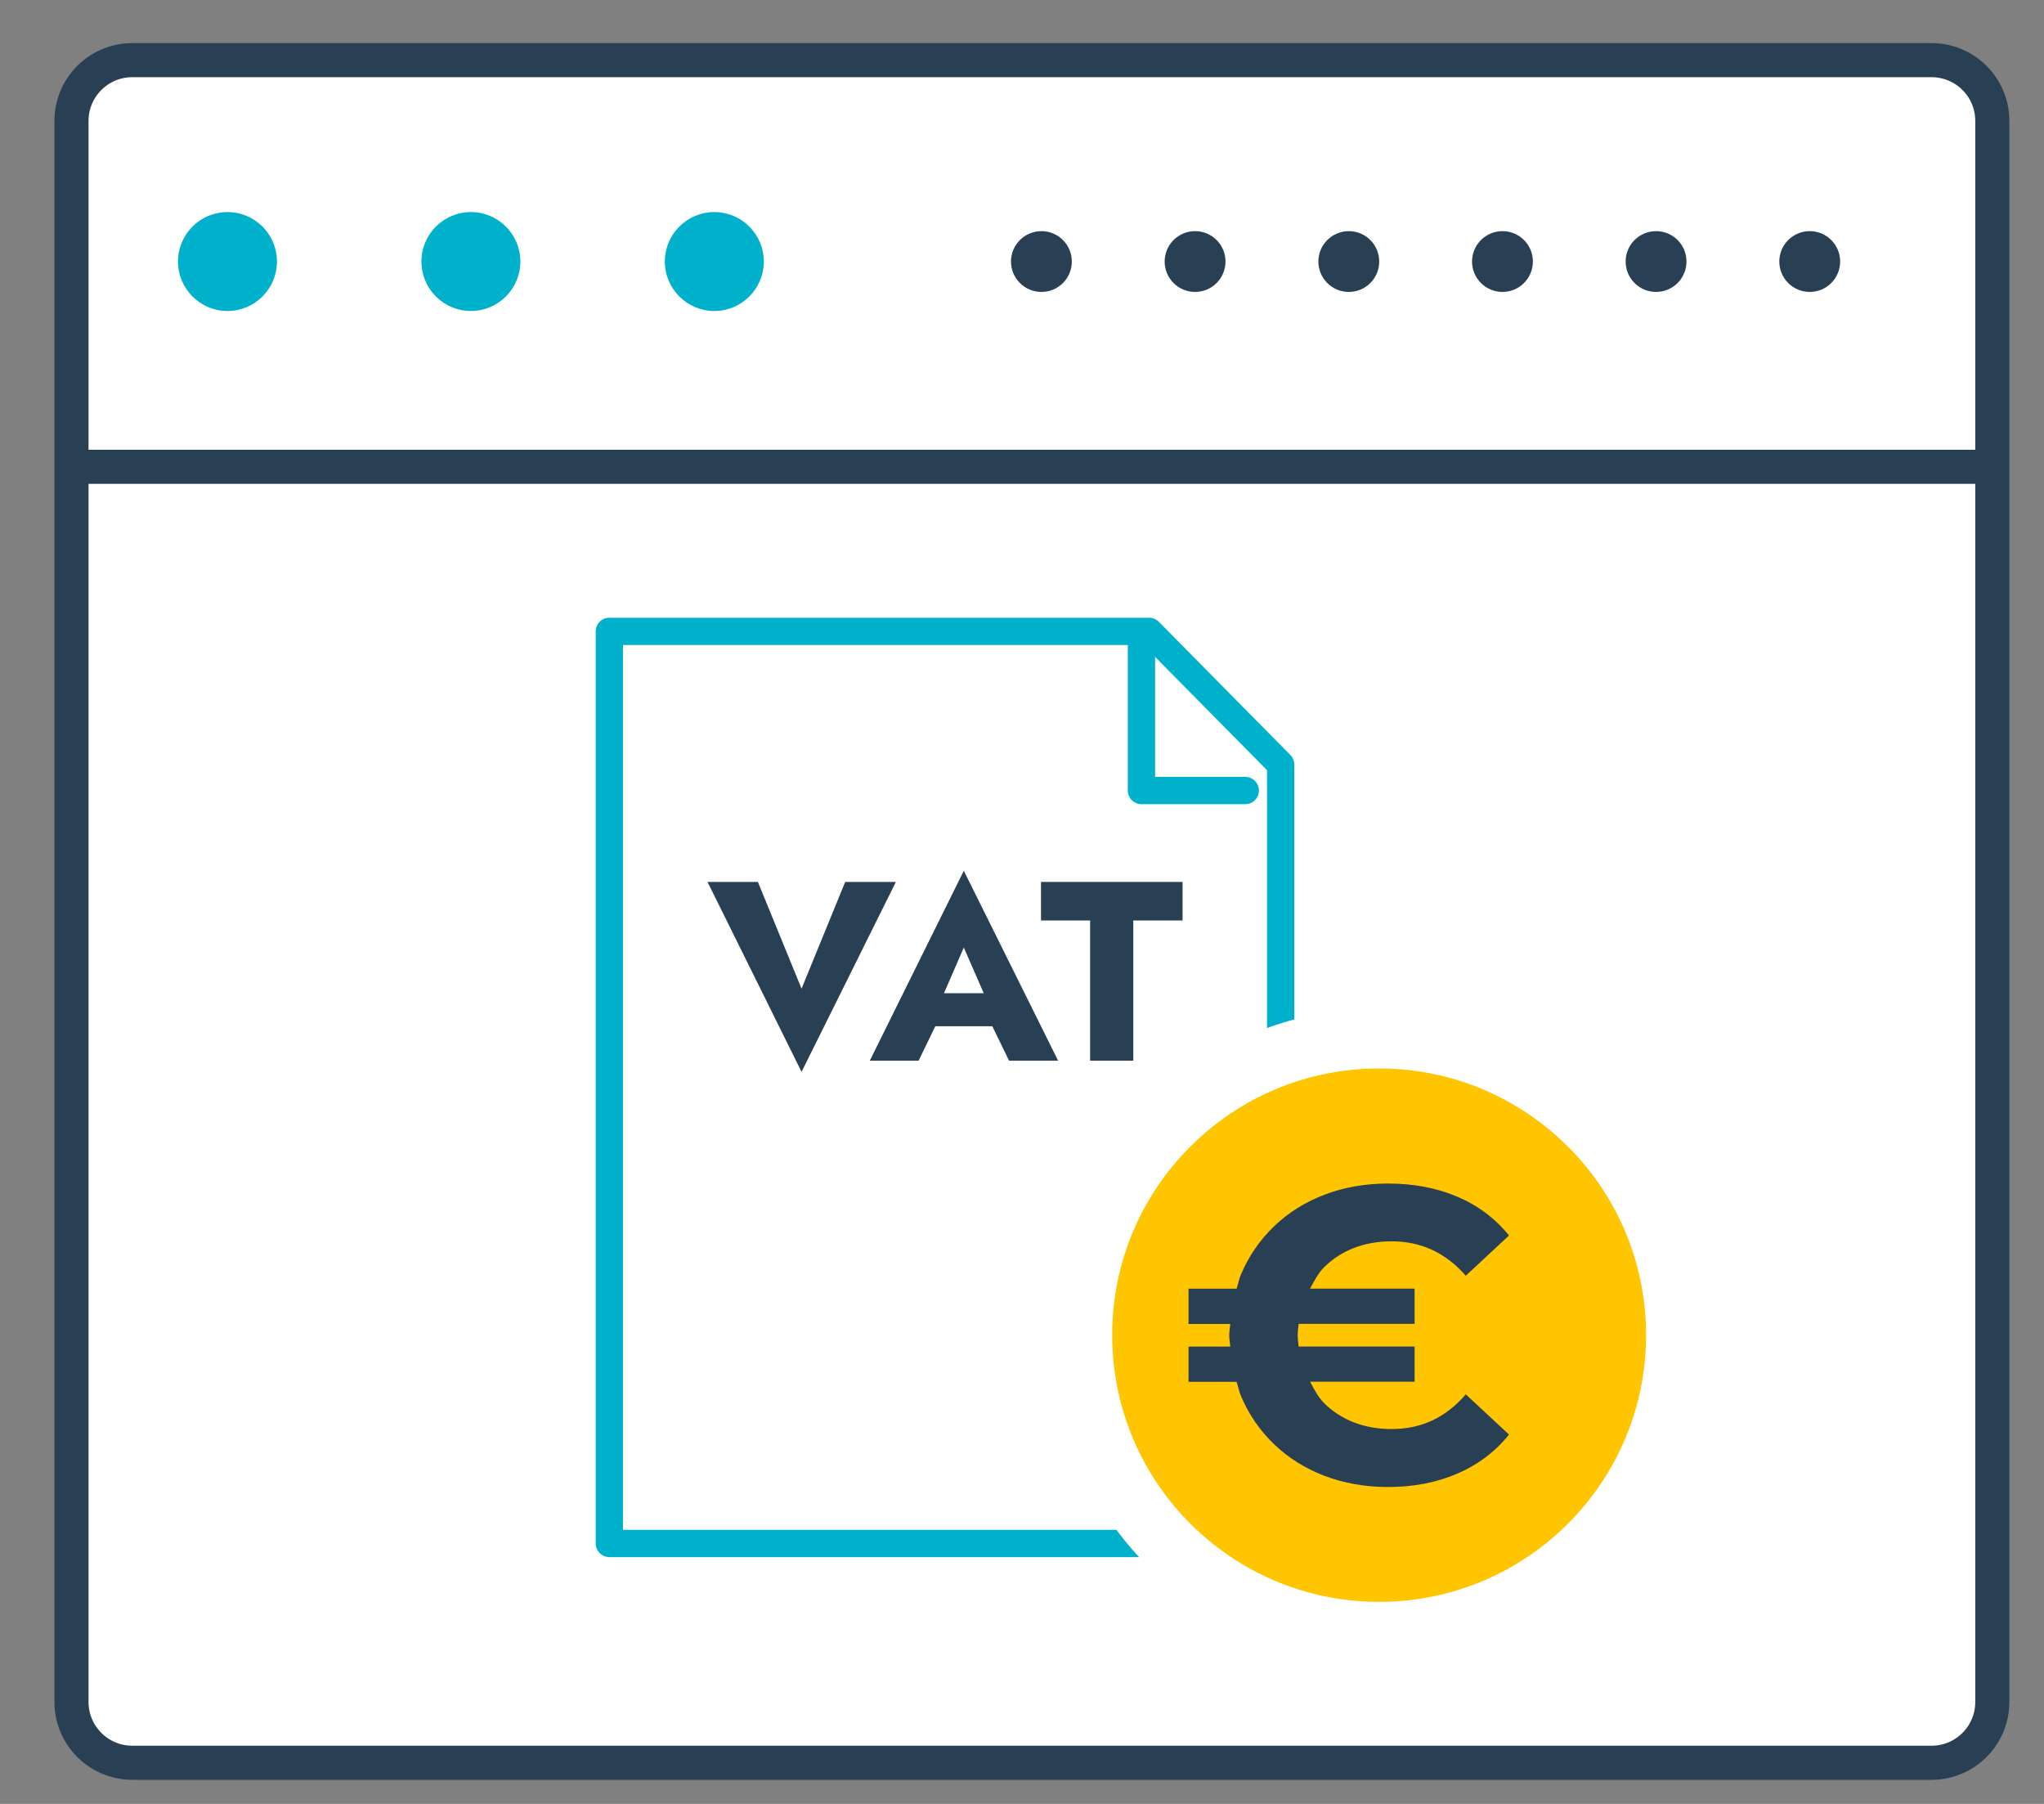 <?xml version="1.0" encoding="UTF-8"?>
<svg xmlns="http://www.w3.org/2000/svg" width="34" height="30" viewBox="0 0 34 30" fill="none">
  <rect x="0" y="0" width="34" height="30" fill="#808080" stroke="none"/>
  <path d="M33.14 28.305C33.14 28.863 32.688 29.316 32.128 29.316H2.202C1.643 29.316 1.189 28.863 1.189 28.305V2.011C1.189 1.452 1.643 1 2.202 1H32.128C32.688 1 33.14 1.452 33.14 2.011V28.305Z" fill="white" stroke="#293F54" stroke-width="0.567" stroke-miterlimit="10"></path>
  <path d="M1 7.763H33.076" stroke="#293F54" stroke-width="0.567" stroke-miterlimit="10"></path>
  <path d="M3.784 5.172C4.238 5.172 4.607 4.803 4.607 4.349C4.607 3.895 4.238 3.527 3.784 3.527C3.329 3.527 2.961 3.895 2.961 4.349C2.961 4.803 3.329 5.172 3.784 5.172Z" fill="#00B1CC"></path>
  <path d="M7.833 5.172C8.287 5.172 8.656 4.803 8.656 4.349C8.656 3.895 8.287 3.527 7.833 3.527C7.378 3.527 7.01 3.895 7.01 4.349C7.01 4.803 7.378 5.172 7.833 5.172Z" fill="#00B1CC"></path>
  <path d="M11.882 5.172C12.337 5.172 12.705 4.803 12.705 4.349C12.705 3.895 12.337 3.527 11.882 3.527C11.428 3.527 11.059 3.895 11.059 4.349C11.059 4.803 11.428 5.172 11.882 5.172Z" fill="#00B1CC"></path>
  <path d="M17.323 4.855C17.603 4.855 17.829 4.629 17.829 4.349C17.829 4.07 17.603 3.844 17.323 3.844C17.044 3.844 16.817 4.07 16.817 4.349C16.817 4.629 17.044 4.855 17.323 4.855Z" fill="#293F54"></path>
  <path d="M19.879 4.855C20.159 4.855 20.385 4.629 20.385 4.349C20.385 4.07 20.159 3.844 19.879 3.844C19.599 3.844 19.373 4.07 19.373 4.349C19.373 4.629 19.599 4.855 19.879 4.855Z" fill="#293F54"></path>
  <path d="M22.436 4.855C22.716 4.855 22.942 4.629 22.942 4.349C22.942 4.07 22.716 3.844 22.436 3.844C22.157 3.844 21.93 4.07 21.93 4.349C21.93 4.629 22.157 4.855 22.436 4.855Z" fill="#293F54"></path>
  <path d="M24.992 4.855C25.272 4.855 25.498 4.629 25.498 4.349C25.498 4.07 25.272 3.844 24.992 3.844C24.713 3.844 24.486 4.07 24.486 4.349C24.486 4.629 24.713 4.855 24.992 4.855Z" fill="#293F54"></path>
  <path d="M27.547 4.855C27.827 4.855 28.053 4.629 28.053 4.349C28.053 4.07 27.827 3.844 27.547 3.844C27.268 3.844 27.041 4.07 27.041 4.349C27.041 4.629 27.268 4.855 27.547 4.855Z" fill="#293F54"></path>
  <path d="M30.103 4.855C30.383 4.855 30.609 4.629 30.609 4.349C30.609 4.07 30.383 3.844 30.103 3.844C29.824 3.844 29.597 4.07 29.597 4.349C29.597 4.629 29.824 4.855 30.103 4.855Z" fill="#293F54"></path>
  <path d="M19.114 10.5H10.136V25.669H21.303V12.716L19.114 10.5Z" fill="white" stroke="#00B1CC" stroke-width="0.454" stroke-miterlimit="10" stroke-linecap="round" stroke-linejoin="round"></path>
  <path d="M18.987 10.725V13.147H20.714" fill="white"></path>
  <path d="M18.987 10.725V13.147H20.714" stroke="#00B1CC" stroke-width="0.454" stroke-miterlimit="10" stroke-linecap="round" stroke-linejoin="round"></path>
  <path d="M14.059 14.667L13.333 16.442L12.607 14.667H11.769L13.333 17.826L14.902 14.667H14.059Z" fill="#293F54"></path>
  <path d="M14.468 17.64H15.28L15.558 17.067H16.506L16.785 17.64H17.601L16.032 14.481L14.468 17.64ZM16.364 16.518H15.702L16.032 15.758L16.364 16.518Z" fill="#293F54"></path>
  <path d="M17.316 14.667V15.308H18.133V17.64H18.851V15.308H19.671V14.667H17.316Z" fill="#293F54"></path>
  <path d="M20.401 26.439C21.143 26.884 22.013 27.14 22.941 27.14C25.669 27.14 27.881 24.929 27.881 22.204C27.881 20.968 27.427 19.84 26.677 18.975C25.77 17.93 24.433 17.269 22.941 17.269C20.212 17.269 18 19.477 18 22.204C18.001 24.003 18.963 25.576 20.401 26.439Z" fill="#FFC500" stroke="white" stroke-miterlimit="10"></path>
  <path d="M23.824 23.623C23.619 23.719 23.394 23.766 23.148 23.766C22.92 23.766 22.71 23.729 22.52 23.655C22.33 23.581 22.164 23.473 22.025 23.334C21.925 23.234 21.86 23.105 21.792 22.979H23.531V22.394H21.602C21.596 22.331 21.586 22.272 21.586 22.205C21.586 22.14 21.596 22.079 21.602 22.017H23.531V21.431H21.792C21.86 21.305 21.925 21.175 22.025 21.075C22.165 20.936 22.33 20.829 22.52 20.755C22.71 20.681 22.92 20.644 23.148 20.644C23.395 20.644 23.619 20.692 23.824 20.787C24.029 20.883 24.215 21.025 24.382 21.216L25.101 20.547C24.873 20.264 24.586 20.049 24.242 19.902C23.898 19.756 23.514 19.683 23.091 19.683C22.71 19.683 22.357 19.744 22.034 19.868C21.711 19.99 21.431 20.166 21.193 20.394C20.956 20.622 20.772 20.889 20.642 21.196C20.61 21.27 20.595 21.353 20.57 21.432H19.77V22.018H20.464C20.46 22.081 20.447 22.14 20.447 22.206C20.447 22.272 20.46 22.331 20.464 22.395H19.77V22.98H20.57C20.595 23.058 20.611 23.141 20.642 23.216C20.772 23.524 20.956 23.79 21.193 24.018C21.43 24.246 21.71 24.421 22.034 24.545C22.357 24.667 22.709 24.73 23.091 24.73C23.514 24.73 23.898 24.655 24.242 24.507C24.586 24.358 24.873 24.142 25.101 23.858L24.382 23.189C24.214 23.383 24.029 23.528 23.824 23.623Z" fill="#293F54"></path>
</svg>
